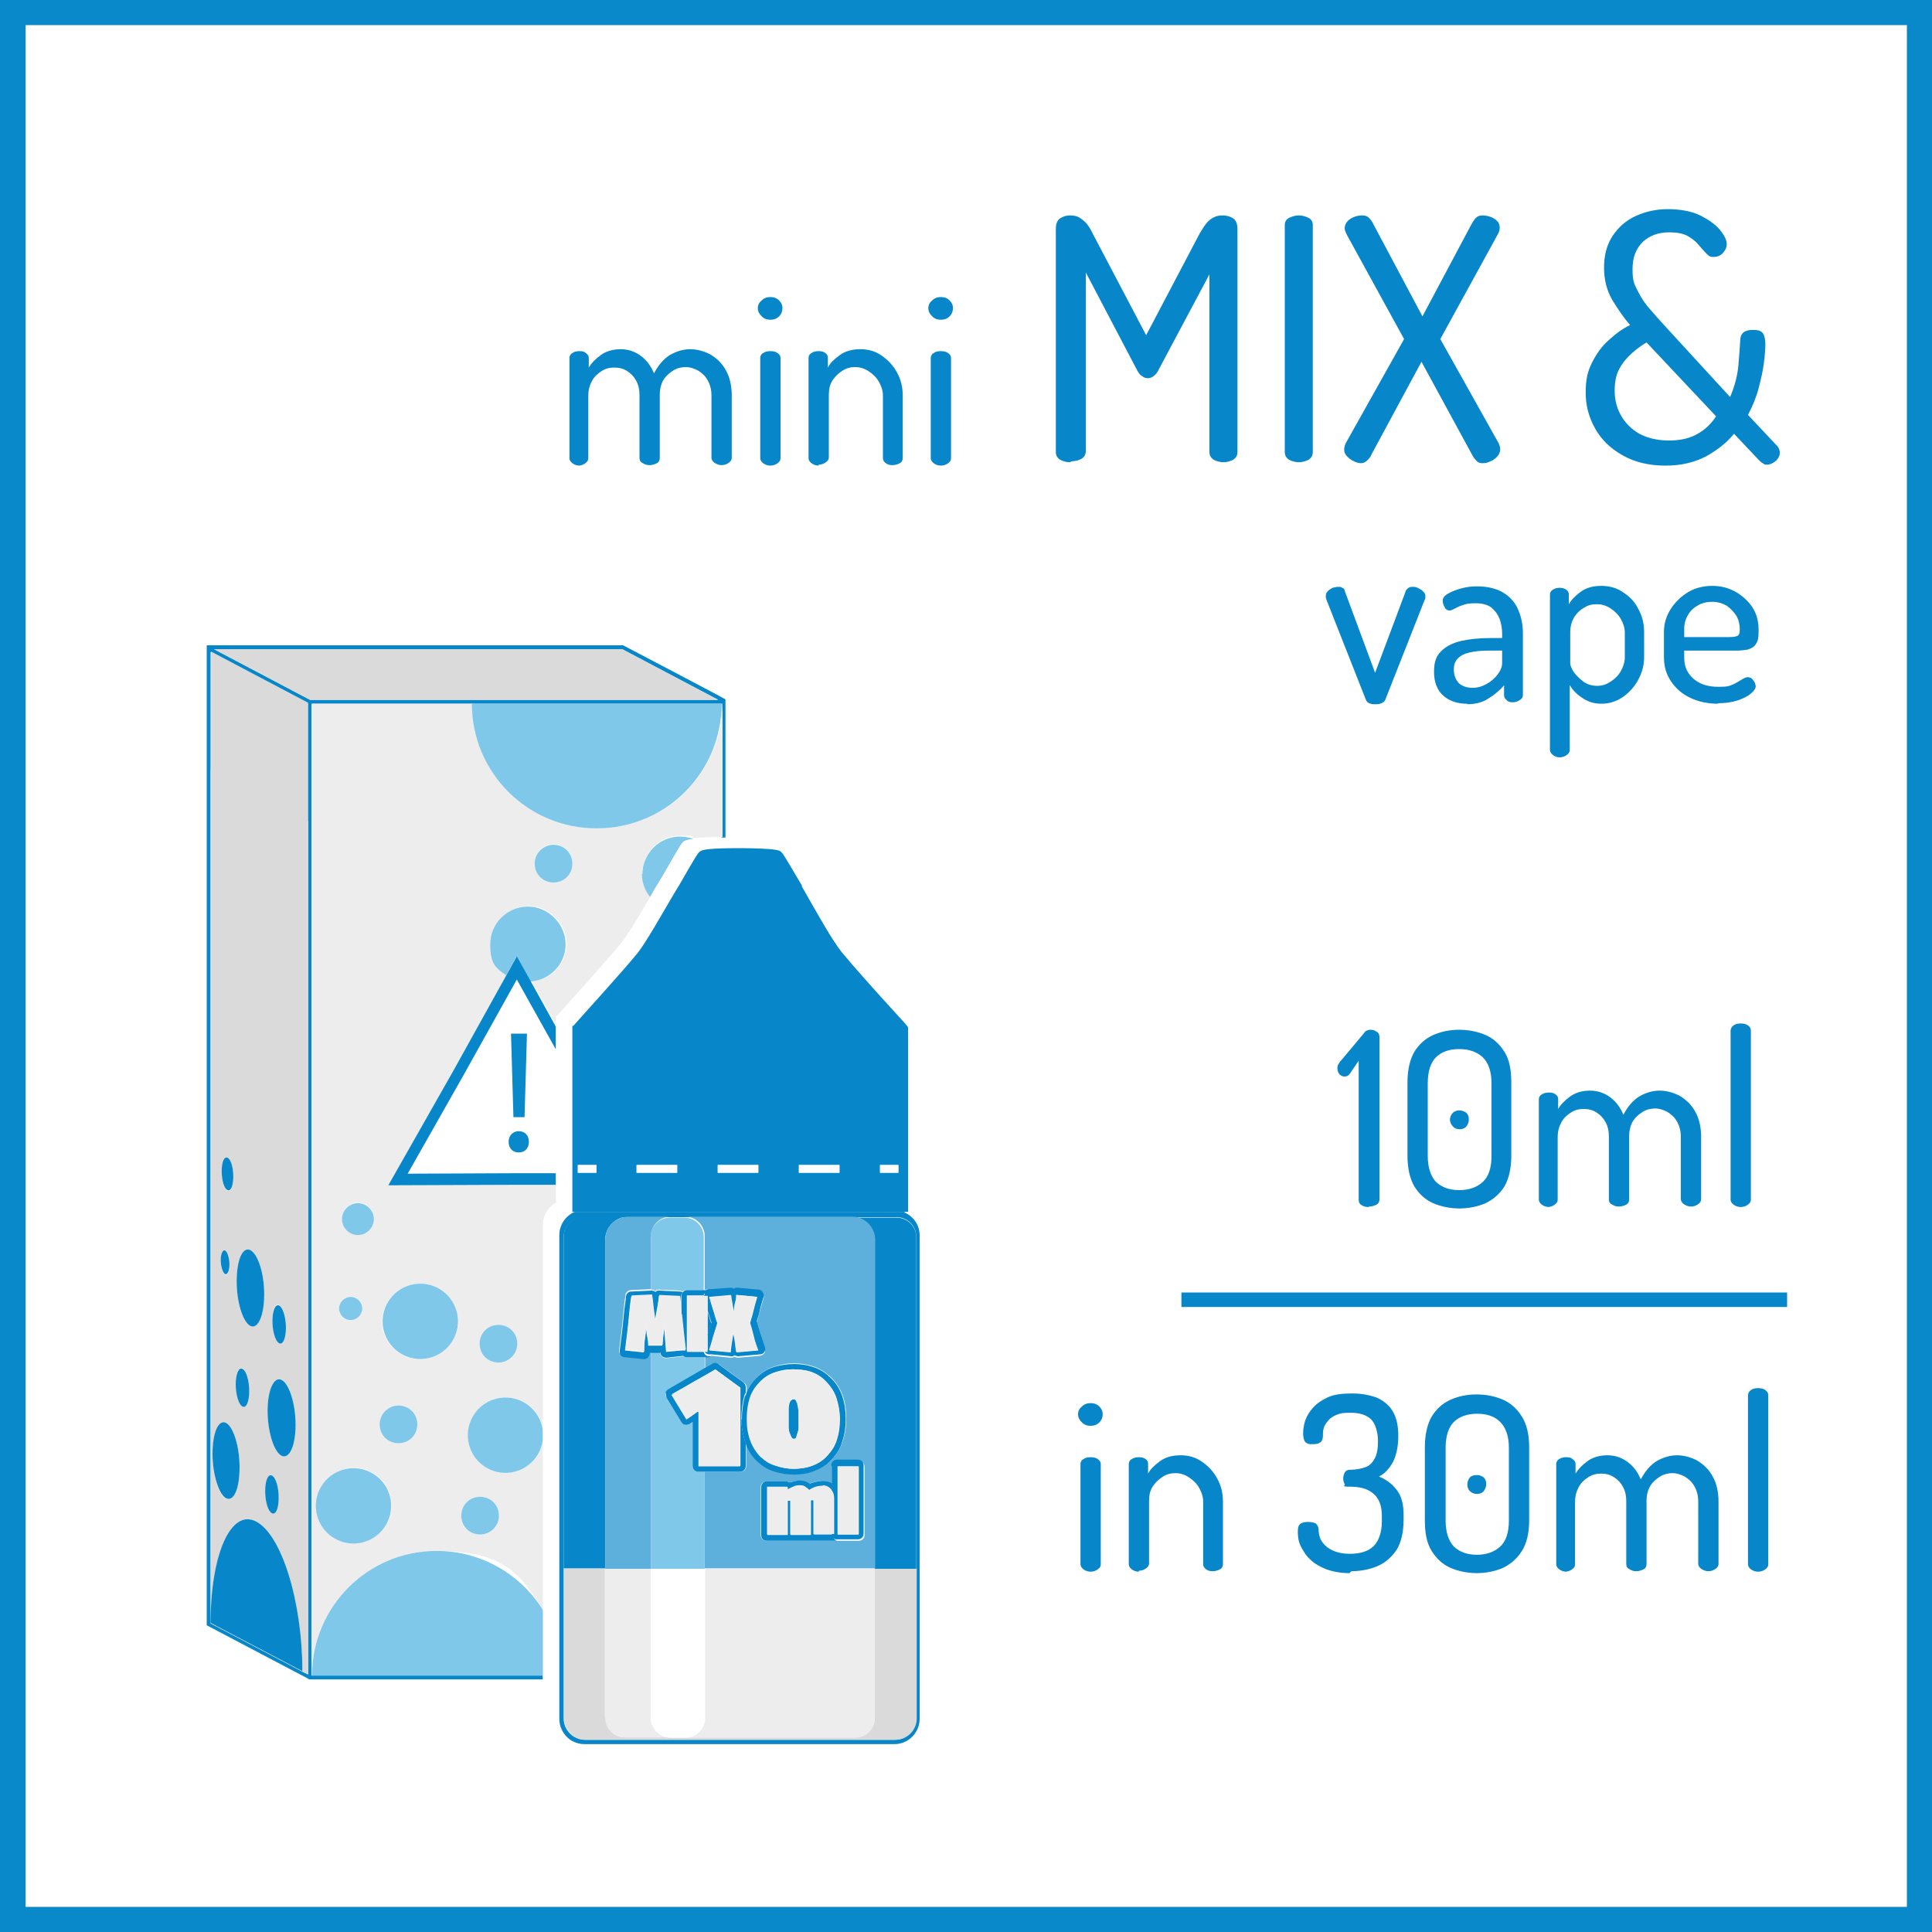 <?xml version="1.0" encoding="UTF-8"?>
<svg id="Livello_1" xmlns="http://www.w3.org/2000/svg" version="1.1" viewBox="0 0 400 400">
  <rect x="0" y="0" width="400" height="400" fill="#333333" stroke="none"/>
  <!-- Generator: Adobe Illustrator 29.1.0, SVG Export Plug-In . SVG Version: 2.1.0 Build 142)  -->
  <defs>
    <style>
      .st0 {
        fill: #7fc8ea;
      }

      .st1 {
        fill: #0988ca;
      }

      .st2 {
        fill: none;
        stroke: #0787c9;
        stroke-miterlimit: 10;
        stroke-width: 3px;
      }

      .st3 {
        fill: #fff;
      }

      .st4 {
        fill: #0787c9;
      }

      .st5 {
        fill: #ededed;
      }

      .st6 {
        fill: #dadada;
      }

      .st7 {
        fill: #5db0dc;
      }
    </style>
  </defs>
  <g>
    <rect class="st3" x="2.6" y="2.6" width="394.8" height="394.8"/>
    <path class="st1" d="M400,400H0V0h400v400ZM5.3,394.8h389.5V5.2H5.3v389.6h0Z"/>
  </g>
  <g>
    <path class="st4" d="M221.5,95.7c-.7,0-1.4-.2-2-.5-.6-.4-.9-.9-.9-1.6v-46.2c0-1.1.3-1.8.9-2.2s1.3-.6,2-.6,1.4.1,1.9.4c.5.3,1,.7,1.5,1.2.4.5.9,1.2,1.3,2.1l11.1,21.1,11.1-21.1c.5-.8.9-1.5,1.4-2.1.4-.5.9-.9,1.5-1.2.5-.3,1.2-.4,1.9-.4s1.5.2,2.1.6c.6.4.9,1.2.9,2.2v46.2c0,.7-.3,1.2-.9,1.6-.6.3-1.3.5-2,.5s-1.4-.2-2-.5c-.6-.4-.9-.9-.9-1.6v-36.8l-10.6,19.9c-.3.6-.7,1-1,1.2-.4.3-.8.4-1.2.4s-.7-.1-1.1-.4c-.4-.2-.8-.7-1.1-1.3l-10.6-20.2v37c0,.7-.3,1.2-.9,1.6-.6.3-1.3.5-2,.5Z"/>
    <path class="st4" d="M268.9,95.7c-.7,0-1.4-.2-2-.5-.6-.4-.9-.9-.9-1.6v-47c0-.7.3-1.2.9-1.5.6-.3,1.3-.5,2-.5s1.4.2,2,.5c.6.3.9.8.9,1.5v47c0,.7-.3,1.2-.9,1.6-.6.3-1.3.5-2,.5Z"/>
    <path class="st4" d="M281.9,95.9c-.5,0-1-.1-1.6-.4-.6-.3-1-.6-1.4-1-.4-.4-.6-.9-.6-1.4s.1-.8.3-1.3l12.1-21.6-11.8-21.5c-.3-.6-.5-1.1-.5-1.5s.2-1,.6-1.4c.4-.4.8-.7,1.4-.9.5-.2,1.1-.3,1.7-.3s1.1.2,1.5.7c.4.4.7,1,1,1.6l9.9,18.6,9.9-18.6c.3-.6.6-1.1,1-1.6s.9-.7,1.5-.7,1.1.1,1.7.3c.6.2,1,.5,1.4.9.4.4.5.9.5,1.4s-.2,1-.5,1.5l-11.8,21.5,12.1,21.6c.2.5.3.9.3,1.3s-.2,1-.6,1.4c-.4.4-.8.8-1.4,1-.6.3-1.1.4-1.7.4s-1-.2-1.3-.6c-.4-.4-.7-.9-.9-1.3l-10.4-19.1-10.3,19.1c-.2.5-.5.9-.9,1.3-.4.4-.8.6-1.4.6Z"/>
    <path class="st4" d="M344.8,96.4c-3.4,0-6.3-.7-8.8-2.1-2.5-1.4-4.4-3.2-5.7-5.5-1.3-2.3-2-4.7-2-7.5s.4-4.4,1.3-6.2c.9-1.8,2-3.4,3.5-4.7,1.4-1.3,2.9-2.4,4.4-3.1-1.4-1.6-2.6-3.4-3.7-5.2-1.1-1.9-1.7-4.1-1.7-6.7s.6-4.8,1.8-6.6c1.2-1.8,2.8-3.2,4.8-4.1,2-.9,4.2-1.4,6.6-1.4s4.9.4,6.7,1.3c1.8.9,3.2,1.9,4.1,3s1.4,2.1,1.4,2.9-.3,1.3-.8,1.9c-.6.6-1.2.8-2,.8s-1-.3-1.5-.8c-.5-.5-1-1.1-1.6-1.8-.6-.7-1.4-1.3-2.3-1.8-1-.5-2.2-.7-3.7-.7-2.3,0-4.1.7-5.5,2-1.4,1.4-2.1,3.2-2.1,5.6s.3,3,1,4.4c.7,1.4,1.5,2.7,2.6,3.9,1,1.2,2.1,2.4,3.2,3.6l13.4,14.6c.9-2.1,1.5-4.3,1.7-6.4.2-2.1.3-3.9.4-5.4,0-.7.3-1.3.7-1.6.4-.3,1-.5,2-.5s1.6.2,2,.7c.3.5.5,1.2.5,2.2s-.1,2.3-.3,3.9c-.2,1.6-.6,3.4-1.1,5.3-.5,1.9-1.3,3.8-2.2,5.5l6.2,6.6c.1.2.2.4.3.6,0,.2.1.4.1.6,0,.6-.3,1.2-.8,1.7-.6.5-1.2.8-1.8.8s-.5,0-.8-.2-.5-.3-.8-.6l-5.3-5.6c-1.5,1.9-3.5,3.4-5.8,4.7-2.3,1.2-5.1,1.9-8.3,1.9ZM345.6,91.2c2.4,0,4.4-.5,5.9-1.4,1.6-.9,2.8-2.1,3.8-3.6l-14.4-15.3c-1,.6-2,1.3-3,2.2-1,.9-1.9,1.9-2.6,3.2-.7,1.2-1,2.8-1,4.6s.4,3.5,1.3,5.1c.9,1.6,2.1,2.8,3.8,3.8,1.7.9,3.7,1.4,6.2,1.4Z"/>
  </g>
  <g>
    <path class="st4" d="M284.7,145.8c-.4,0-.8,0-1.2-.2-.3-.1-.6-.4-.7-.7l-8.2-20.8c0,0,0-.2-.1-.3,0-.2,0-.3,0-.5,0-.3.1-.6.4-.9.3-.3.6-.5,1-.7.4-.1.8-.2,1.2-.2s.5,0,.8.2c.3.1.5.3.5.6l6.3,17,6.3-16.8c0-.3.3-.5.5-.7.2-.2.5-.3.9-.3s.7,0,1.1.2c.4.2.8.4,1.1.7.3.3.5.6.5.9s0,.3,0,.5c0,.1,0,.2-.1.3l-8.2,20.8c-.1.3-.4.5-.8.7-.4.2-.8.2-1.2.2Z"/>
    <path class="st4" d="M303.7,145.7c-1.9,0-3.5-.5-4.8-1.6-1.3-1.1-2-2.8-2-5s.5-3.3,1.5-4.3c1-1,2.4-1.7,4.1-2.1,1.8-.4,3.8-.6,6.1-.6h2.4v-1c0-1-.2-2-.5-2.9-.4-1-.9-1.7-1.7-2.4-.8-.6-1.9-.9-3.2-.9s-2.1.1-2.8.4c-.7.2-1.2.5-1.6.7-.4.2-.8.4-1,.4-.5,0-.9-.2-1.1-.7-.3-.5-.4-.9-.4-1.4s.4-1,1.1-1.4c.7-.4,1.7-.8,2.8-1.1,1.1-.3,2.2-.4,3.2-.4,2.3,0,4.2.5,5.6,1.4,1.4.9,2.4,2.1,3,3.6.6,1.5.9,3,.9,4.7v12.8c0,.4-.2.8-.6,1-.4.3-.9.5-1.5.5s-1-.1-1.3-.5c-.4-.3-.5-.6-.5-1v-2c-.9,1-1.9,1.9-3.2,2.7-1.2.8-2.7,1.2-4.4,1.2ZM305,142.4c1,0,1.9-.3,2.8-.8.9-.5,1.7-1.2,2.3-2,.6-.8.9-1.6.9-2.3v-2.6h-1.8c-1.4,0-2.7,0-4,.2-1.2.2-2.3.5-3,1.1-.8.6-1.2,1.4-1.2,2.6s.4,2.2,1.1,2.9c.7.6,1.6.9,2.8.9Z"/>
    <path class="st4" d="M322.9,156.8c-.6,0-1-.2-1.4-.5-.4-.3-.6-.7-.6-1v-32.2c0-.4.2-.8.6-1,.4-.3.9-.4,1.4-.4s1,.1,1.4.4c.4.3.5.6.5,1v2c.6-1,1.4-1.8,2.5-2.6,1.1-.8,2.5-1.2,4.2-1.2s3.2.4,4.5,1.3c1.4.9,2.5,2,3.2,3.5.8,1.4,1.2,3,1.2,4.8v5.1c0,1.7-.4,3.2-1.2,4.7-.8,1.5-1.9,2.7-3.2,3.6-1.3.9-2.8,1.4-4.4,1.4s-2.8-.4-4-1.2-2.1-1.7-2.6-2.7v13.5c0,.4-.2.7-.6,1-.4.3-.9.5-1.5.5ZM330.7,142c1,0,1.9-.3,2.8-.9.9-.6,1.6-1.3,2.1-2.2.5-.9.8-1.9.8-2.8v-5.1c0-1-.3-1.9-.8-2.8-.5-.9-1.2-1.6-2.1-2.2-.9-.6-1.8-.9-2.9-.9s-1.8.2-2.6.7c-.9.5-1.5,1.1-2.1,2-.5.9-.8,1.9-.8,3.1v6.4c0,.4.2,1,.7,1.8.5.7,1.2,1.4,2,2,.8.6,1.8.9,2.9.9Z"/>
    <path class="st4" d="M355.8,145.7c-2.2,0-4.1-.4-5.8-1.2-1.7-.8-3-1.9-4-3.4-1-1.4-1.5-3.1-1.5-5.1v-5.2c0-1.7.5-3.3,1.4-4.7.9-1.4,2.1-2.6,3.6-3.5,1.5-.9,3.2-1.3,5-1.3s3.3.4,4.8,1.2c1.4.8,2.6,1.9,3.5,3.2.9,1.4,1.3,2.9,1.3,4.8s-.2,2.3-.6,2.9c-.4.6-1,.9-1.7,1.1-.7.1-1.4.2-2.1.2h-11v1.5c0,1.9.7,3.3,2,4.4,1.3,1.1,3,1.6,5.1,1.6s2.2-.2,3-.5c.7-.3,1.3-.7,1.8-1,.5-.3.9-.5,1.2-.5s.7.1.9.3c.2.2.4.5.6.8.1.3.2.6.2.8,0,.4-.3.9-1,1.5-.6.5-1.5,1-2.7,1.4-1.2.4-2.6.6-4.2.6ZM348.8,131.9h9.2c.9,0,1.5-.1,1.8-.3.3-.2.4-.6.4-1.3,0-1-.2-1.9-.7-2.8-.5-.8-1.2-1.5-2-2.1-.9-.5-1.9-.8-3-.8s-2,.2-2.9.7c-.9.5-1.6,1.1-2.1,2-.5.8-.8,1.8-.8,2.8v1.8Z"/>
  </g>
  <g>
    <path class="st4" d="M225.8,295.2c-.7,0-1.3-.2-1.8-.7-.5-.5-.8-1-.8-1.7s.3-1.2.8-1.6c.5-.5,1.1-.7,1.8-.7s1.3.2,1.8.7c.5.5.7,1,.7,1.6s-.2,1.2-.7,1.7c-.5.5-1.1.7-1.8.7ZM225.8,325.4c-.6,0-1.1-.2-1.5-.5-.4-.3-.6-.7-.6-1v-20.8c0-.4.2-.8.6-1,.4-.3.9-.4,1.5-.4s1.1.1,1.5.4c.4.3.6.6.6,1v20.8c0,.4-.2.7-.6,1-.4.3-.9.5-1.5.5Z"/>
    <path class="st4" d="M235.8,325.4c-.6,0-1.1-.2-1.5-.5-.4-.3-.6-.7-.6-1v-20.8c0-.4.2-.8.6-1,.4-.3.9-.4,1.5-.4s1,.1,1.4.4c.4.3.5.6.5,1v2c.5-1,1.4-1.8,2.5-2.6,1.1-.8,2.5-1.2,4.2-1.2s3.1.4,4.4,1.3c1.3.9,2.4,2,3.2,3.5.8,1.4,1.2,3,1.2,4.8v12.9c0,.5-.2.9-.6,1.1-.4.2-.9.4-1.5.4s-1-.1-1.4-.4-.6-.6-.6-1.1v-12.9c0-1-.3-1.9-.8-2.8-.5-.9-1.2-1.6-2.1-2.2-.9-.6-1.8-.9-2.8-.9s-1.8.2-2.6.7c-.8.5-1.5,1.1-2.1,2s-.8,1.9-.8,3.1v12.9c0,.4-.2.7-.6,1-.4.3-.9.5-1.5.5Z"/>
  </g>
  <line class="st2" x1="244.6" y1="269.1" x2="370" y2="269.1"/>
  <g>
    <path class="st4" d="M279.4,325.7c-1.8,0-3.4-.3-4.8-.8-1.3-.5-2.5-1.2-3.3-2-.9-.8-1.5-1.8-2-2.8s-.6-2-.6-3,.2-1.3.5-1.6c.3-.2.8-.4,1.5-.4s1.5.1,1.8.4c.3.3.5.7.5,1.2s.1,1.1.3,1.7c.2.6.6,1.1,1.1,1.6s1.2.9,2,1.2c.8.3,1.8.5,3,.5,2.2,0,3.9-.5,5-1.6s1.7-2.9,1.7-5.2v-1c0-2.2-.6-3.7-1.8-4.7-1.2-1-2.8-1.4-4.8-1.4s-.9-.2-1.1-.5c-.2-.4-.3-.8-.3-1.2s.1-.8.3-1.2c.2-.4.6-.6,1.1-.6,1.2,0,2.2-.2,3.1-.5.9-.3,1.5-.9,2-1.8.5-.9.7-2.1.7-3.7s-.5-3.5-1.4-4.4c-.9-.9-2.3-1.4-4.2-1.4s-2.1.1-2.9.4c-.8.3-1.4.7-1.8,1.2-.4.5-.8,1-.9,1.5-.2.5-.2,1.1-.2,1.6s-.1,1-.4,1.3c-.3.3-.8.5-1.6.5s-1,0-1.3-.2c-.3-.1-.5-.4-.6-.7-.1-.3-.2-.7-.2-1.3,0-.8.1-1.6.4-2.6.3-.9.8-1.8,1.6-2.7.8-.9,1.8-1.6,3.1-2.2,1.3-.6,3-.8,5-.8s3.5.3,5,.8c1.4.6,2.6,1.5,3.4,2.8.8,1.3,1.2,3,1.2,5.2s-.4,4-1.1,5.4c-.8,1.4-1.7,2.4-2.9,3,1.5.6,2.7,1.5,3.7,2.8,1,1.3,1.4,3,1.4,5.1v1c0,2.6-.5,4.7-1.4,6.2-1,1.5-2.3,2.7-3.9,3.4-1.6.7-3.5,1.1-5.5,1.1Z"/>
    <path class="st4" d="M305.8,325.7c-2,0-3.9-.4-5.5-1.1-1.6-.7-2.9-1.9-3.9-3.5-1-1.6-1.4-3.7-1.4-6.4v-15c0-2.7.5-4.8,1.4-6.4,1-1.6,2.2-2.7,3.9-3.5,1.6-.7,3.4-1.1,5.4-1.1s3.9.4,5.5,1.1c1.6.7,2.9,1.9,3.9,3.5,1,1.6,1.5,3.7,1.5,6.4v15c0,2.7-.5,4.8-1.5,6.4-1,1.6-2.3,2.7-3.9,3.5-1.6.7-3.5,1.1-5.5,1.1ZM305.7,321.9c2.1,0,3.7-.6,4.9-1.7,1.2-1.1,1.8-2.9,1.8-5.4v-15c0-2.4-.6-4.2-1.8-5.4s-2.8-1.7-4.8-1.7-3.7.6-4.8,1.7c-1.1,1.1-1.7,2.9-1.7,5.4v15c0,2.4.6,4.2,1.7,5.4,1.2,1.1,2.7,1.7,4.8,1.7ZM305.8,309.3c-.6,0-1.1-.2-1.5-.6-.4-.4-.5-.9-.5-1.4s.2-1,.5-1.4c.4-.4.9-.5,1.5-.5s1,.2,1.4.5c.4.4.5.8.5,1.4s-.2,1-.5,1.4c-.3.4-.8.6-1.4.6Z"/>
    <path class="st4" d="M324.3,325.4c-.6,0-1.1-.2-1.5-.5-.4-.3-.6-.7-.6-1v-20.8c0-.4.2-.8.6-1,.4-.3.9-.4,1.5-.4s1,.1,1.3.4c.4.3.6.6.6,1v2c.6-1,1.4-1.8,2.5-2.6,1.1-.8,2.5-1.2,4.1-1.2s3,.5,4.2,1.4c1.2.9,2.1,2.1,2.7,3.6.9-1.7,2-3,3.3-3.8,1.4-.8,2.8-1.2,4.2-1.2s2.9.4,4.2,1.1c1.3.8,2.4,1.8,3.2,3.3.8,1.4,1.2,3.2,1.2,5.2v12.9c0,.4-.2.7-.6,1-.4.3-.9.5-1.5.5s-1-.2-1.5-.5c-.4-.3-.6-.7-.6-1v-12.9c0-1.3-.3-2.3-.8-3.2-.5-.9-1.2-1.5-2-2-.8-.4-1.6-.7-2.5-.7s-1.8.2-2.6.7c-.8.5-1.5,1.1-2,1.9-.5.8-.8,1.9-.8,3.1v13.1c0,.5-.2.9-.6,1.1-.4.2-.9.4-1.5.4s-.9-.1-1.4-.4c-.5-.2-.7-.6-.7-1.1v-13c0-1.1-.2-2.1-.7-3-.5-.9-1.1-1.5-1.9-2-.8-.5-1.6-.7-2.6-.7s-1.8.2-2.6.7c-.8.5-1.5,1.1-2,2-.5.9-.8,1.9-.8,3.2v12.9c0,.4-.2.7-.6,1-.4.3-.9.5-1.5.5Z"/>
    <path class="st4" d="M364,325.4c-.6,0-1.1-.2-1.5-.5-.4-.3-.6-.7-.6-1v-35c0-.4.2-.8.6-1.1.4-.3.9-.4,1.5-.4s1.1.1,1.5.4c.4.3.6.6.6,1.1v35c0,.4-.2.7-.6,1-.4.3-.9.5-1.5.5Z"/>
  </g>
  <g>
    <path class="st4" d="M283.3,249.9c-.5,0-1-.1-1.4-.4-.4-.2-.6-.6-.6-1.1v-28.8l-1.9,2.8c-.2.2-.3.3-.5.4-.2,0-.4.1-.5.1-.4,0-.8-.2-1.1-.5-.3-.4-.4-.8-.4-1.2s0-.6.3-1c.2-.4.4-.6.6-.8l4.6-5.5c.1-.2.3-.4.5-.5.2-.1.5-.2.8-.2.5,0,.9.1,1.3.4.4.2.6.6.6,1.1v33.6c0,.5-.2.9-.6,1.1-.4.2-.9.4-1.5.4Z"/>
    <path class="st4" d="M302.2,250.2c-2,0-3.9-.4-5.5-1.1-1.6-.7-2.9-1.9-3.9-3.5-.9-1.6-1.4-3.7-1.4-6.4v-15c0-2.7.5-4.8,1.4-6.4,1-1.6,2.2-2.7,3.9-3.5,1.6-.7,3.4-1.1,5.4-1.1s3.9.4,5.5,1.1c1.6.7,2.9,1.9,3.9,3.5,1,1.6,1.4,3.7,1.4,6.4v15c0,2.7-.5,4.8-1.4,6.4-1,1.6-2.3,2.7-3.9,3.5-1.6.7-3.5,1.1-5.5,1.1ZM302.1,246.4c2.1,0,3.7-.6,4.9-1.7,1.2-1.1,1.8-2.9,1.8-5.4v-15c0-2.4-.6-4.2-1.8-5.4-1.2-1.1-2.8-1.7-4.9-1.7s-3.7.6-4.8,1.7c-1.1,1.1-1.7,2.9-1.7,5.4v15c0,2.4.6,4.2,1.7,5.4,1.2,1.1,2.7,1.7,4.8,1.7ZM302.2,233.8c-.6,0-1.1-.2-1.4-.6-.4-.4-.6-.9-.6-1.4s.2-1,.6-1.4.9-.5,1.4-.5,1,.2,1.4.5c.4.4.5.8.5,1.4s-.2,1-.5,1.4c-.3.4-.8.6-1.4.6Z"/>
    <path class="st4" d="M320.7,249.9c-.6,0-1.1-.2-1.5-.5-.4-.3-.6-.7-.6-1v-20.8c0-.4.2-.8.6-1,.4-.3.9-.4,1.5-.4s1,.1,1.4.4c.4.3.5.6.5,1v2c.6-1,1.4-1.8,2.5-2.6,1.1-.8,2.5-1.2,4.1-1.2s3,.5,4.2,1.4c1.2.9,2.1,2.1,2.7,3.6.9-1.7,2-3,3.3-3.8,1.4-.8,2.8-1.2,4.2-1.2s2.9.4,4.2,1.1c1.3.8,2.4,1.8,3.2,3.3.8,1.4,1.2,3.2,1.2,5.2v12.9c0,.4-.2.7-.6,1-.4.3-.9.5-1.5.5s-1-.2-1.5-.5c-.4-.3-.6-.7-.6-1v-12.9c0-1.3-.3-2.3-.8-3.2-.5-.9-1.2-1.5-2-2-.8-.4-1.6-.7-2.5-.7s-1.8.2-2.6.7c-.8.5-1.5,1.1-2,1.9-.5.8-.8,1.9-.8,3.1v13.1c0,.5-.2.9-.6,1.1-.4.2-.9.4-1.5.4s-.9-.1-1.4-.4c-.5-.2-.7-.6-.7-1.1v-13c0-1.1-.2-2.1-.7-3-.5-.9-1.1-1.5-1.9-2-.8-.5-1.6-.7-2.6-.7s-1.8.2-2.6.7c-.8.5-1.5,1.1-2,2-.5.9-.8,1.9-.8,3.2v12.9c0,.4-.2.7-.6,1-.4.3-.9.5-1.5.5Z"/>
    <path class="st4" d="M360.4,249.9c-.6,0-1.1-.2-1.5-.5-.4-.3-.6-.7-.6-1v-35c0-.4.2-.8.6-1.1.4-.3.9-.4,1.5-.4s1.1.1,1.5.4c.4.3.6.6.6,1.1v35c0,.4-.2.7-.6,1-.4.3-.9.5-1.5.5Z"/>
  </g>
  <g>
    <path class="st4" d="M80.8,346.9h-16.3v-201.2h84.9v27.7c.1,0,.2,0,.4,0s.2,0,.4,0v-4.2h0v-24.4h0c0-.1-21.2-11.2-21.2-11.2H42.8v202.9l20.9,11,.3.2h48.4v-.8h-31.6ZM63.8,169.9v176.8l-1.2-.6s0,0,0,0l-9.9-5.2-9.1-4.8h0v-201.1l20.1,10.6v24.4ZM64.2,144.9l-19.9-10.5h84.5l19.9,10.5h-84.5Z"/>
    <polygon class="st6" points="43.6 336.1 52.7 340.8 43.6 336 43.6 336.1"/>
    <path class="st6" d="M43.6,159.3v176.7c0-14.3,4.2-23.7,9.4-21,5.3,2.7,9.5,16.6,9.6,31l1.2.6v-201.1l-20.1-10.6v24.4ZM57.8,270.2c.8.4,1.4,2.4,1.4,4.6s-.6,3.6-1.4,3.2c-.8-.4-1.4-2.4-1.4-4.6s.6-3.6,1.4-3.2ZM58.3,285.7c1.6.8,2.9,4.9,2.9,9.3s-1.3,7.2-2.9,6.4c-1.6-.8-2.9-4.9-2.9-9.3s1.3-7.2,2.9-6.4ZM56.3,305.5c.8.4,1.4,2.5,1.4,4.6s-.6,3.6-1.4,3.2c-.8-.4-1.4-2.5-1.4-4.6s.6-3.6,1.4-3.2ZM51.8,258.8c1.6.7,2.9,4.8,2.9,9.2s-1.3,7.2-2.9,6.5c-1.6-.8-2.8-4.9-2.8-9.2s1.3-7.2,2.8-6.5ZM50.2,283.3c.8.4,1.4,2.4,1.4,4.6s-.6,3.6-1.4,3.2c-.8-.4-1.4-2.4-1.4-4.6s.6-3.6,1.4-3.2ZM47.1,239.8c.7.3,1.2,2,1.2,3.9s-.5,3.1-1.2,2.8c-.7-.3-1.2-2-1.2-3.9s.5-3.1,1.2-2.8ZM46.6,259c.5.2.9,1.5.9,2.9s-.4,2.3-.9,2c-.5-.2-.9-1.5-.9-2.9s.4-2.3.9-2ZM46.8,294.7c1.6.8,2.8,4.9,2.8,9.2s-1.3,7.2-2.8,6.4c-1.6-.8-2.8-4.9-2.8-9.2s1.3-7.1,2.8-6.4Z"/>
    <polygon class="st5" points="107 202.8 107 202.8 95.8 222.9 84.4 243 95.8 222.9 107 202.8"/>
    <path class="st5" d="M149.5,145.7c0,14.3-11.6,25.8-25.8,25.8s-25.8-11.6-25.8-25.8h-33.3v201.2c0-14.3,11.6-25.8,25.8-25.8s17.5,5,22.1,12.4v-36.4c0,4.3-3.5,7.8-7.8,7.8s-7.8-3.5-7.8-7.8,3.5-7.8,7.8-7.8,7.8,3.5,7.8,7.8v-43.6c0-2.2,1.3-4,3.2-4.8h-.5v-3.4h-8.1s-26.6,0-26.6,0l13.4-23.6,11.1-19.9c-2-1.4-3.3-3.7-3.3-6.4,0-4.3,3.5-7.8,7.8-7.8s7.8,3.5,7.8,7.8-3.2,7.5-7.2,7.7l5.2,9.4v-2.2h.2c.2-.4,9.2-10.2,12.9-14.7.2-.3.4-.6.6-.8,1.4-1.9,3.6-5.5,5.7-9.2-1-1.3-1.7-3-1.7-4.8,0-4.3,3.5-7.8,7.8-7.8s1.9.2,2.8.5c1.2-.1,3-.2,6-.2v-27.7ZM103.2,274.3c2.1,0,3.9,1.7,3.9,3.9s-1.7,3.9-3.9,3.9-3.9-1.7-3.9-3.9,1.7-3.9,3.9-3.9ZM74.1,249c1.8,0,3.3,1.5,3.3,3.3s-1.5,3.3-3.3,3.3-3.3-1.5-3.3-3.3,1.5-3.3,3.3-3.3ZM72.6,268.4c1.3,0,2.4,1.1,2.4,2.4s-1.1,2.4-2.4,2.4-2.4-1.1-2.4-2.4,1.1-2.4,2.4-2.4ZM73.3,319.5c-4.3,0-7.8-3.5-7.8-7.8s3.5-7.8,7.8-7.8,7.8,3.5,7.8,7.8-3.5,7.8-7.8,7.8ZM82.5,298.8c-2.1,0-3.9-1.7-3.9-3.9s1.7-3.9,3.9-3.9,3.9,1.7,3.9,3.9-1.7,3.9-3.9,3.9ZM99.4,309.9c2.1,0,3.9,1.7,3.9,3.9s-1.7,3.9-3.9,3.9-3.9-1.7-3.9-3.9,1.7-3.9,3.9-3.9ZM86.9,265.8c4.3,0,7.8,3.5,7.8,7.8s-3.5,7.8-7.8,7.8-7.8-3.5-7.8-7.8,3.5-7.8,7.8-7.8ZM114.6,182.6c-2.1,0-3.9-1.7-3.9-3.9s1.7-3.9,3.9-3.9,3.9,1.7,3.9,3.9-1.7,3.9-3.9,3.9Z"/>
    <polygon class="st6" points="132.4 144.9 148.7 144.9 128.8 134.4 112.5 134.4 60.6 134.4 44.3 134.4 64.2 144.9 80.5 144.9 132.4 144.9"/>
    <path class="st0" d="M90.4,321.1c-14.3,0-25.8,11.6-25.8,25.8h47.9v-13.4c-4.5-7.4-12.7-12.4-22.1-12.4Z"/>
    <circle class="st0" cx="73.3" cy="311.7" r="7.8" transform="translate(-49 15.8) rotate(-9.2)"/>
    <circle class="st0" cx="104.7" cy="297.1" r="7.8" transform="translate(-46.2 20.6) rotate(-9.2)"/>
    <circle class="st0" cx="86.9" cy="273.6" r="7.8" transform="translate(-60.5 27.3) rotate(-13.3)"/>
    <path class="st0" d="M99.4,317.7c2.1,0,3.9-1.7,3.9-3.9s-1.7-3.9-3.9-3.9-3.9,1.7-3.9,3.9,1.7,3.9,3.9,3.9Z"/>
    <path class="st0" d="M82.5,291c-2.1,0-3.9,1.7-3.9,3.9s1.7,3.9,3.9,3.9,3.9-1.7,3.9-3.9-1.7-3.9-3.9-3.9Z"/>
    <path class="st0" d="M103.2,282.1c2.1,0,3.9-1.7,3.9-3.9s-1.7-3.9-3.9-3.9-3.9,1.7-3.9,3.9,1.7,3.9,3.9,3.9Z"/>
    <path class="st0" d="M74.1,255.7c1.8,0,3.3-1.5,3.3-3.3s-1.5-3.3-3.3-3.3-3.3,1.5-3.3,3.3,1.5,3.3,3.3,3.3Z"/>
    <path class="st0" d="M72.6,273.3c1.3,0,2.4-1.1,2.4-2.4s-1.1-2.4-2.4-2.4-2.4,1.1-2.4,2.4,1.1,2.4,2.4,2.4Z"/>
    <path class="st0" d="M123.6,171.5c14.3,0,25.8-11.6,25.8-25.8h-51.7c0,14.3,11.6,25.8,25.8,25.8Z"/>
    <path class="st0" d="M132.9,180.9c0,1.8.6,3.5,1.7,4.8.5-.9,1-1.8,1.6-2.7l1.1-1.8c3.5-6.2,3.9-6.8,4.3-7,.3-.2.8-.3,2-.5-.9-.3-1.8-.5-2.8-.5-4.3,0-7.8,3.5-7.8,7.8Z"/>
    <polygon class="st0" points="107 202.8 107 202.8 107 202.8 107 202.8"/>
    <path class="st0" d="M109.9,203.2c4-.3,7.2-3.6,7.2-7.7s-3.5-7.8-7.8-7.8-7.8,3.5-7.8,7.8,1.3,5,3.3,6.4l2.1-3.8,2.9,5.2Z"/>
    <path class="st0" d="M114.6,174.9c-2.1,0-3.9,1.7-3.9,3.9s1.7,3.9,3.9,3.9,3.9-1.7,3.9-3.9-1.7-3.9-3.9-3.9Z"/>
    <path class="st0" d="M128.2,195.7c.2-.2.3-.4.5-.6,0,0,.1-.1.2-.2-.2.2-.5.5-.6.8Z"/>
    <path class="st4" d="M53,315c-5.2-2.7-9.4,6.8-9.4,21l9.1,4.8,9.9,5.2s0,0,0,0c0-14.4-4.3-28.3-9.6-31Z"/>
    <path class="st4" d="M46.8,310.2c1.6.8,2.8-2,2.8-6.4s-1.3-8.4-2.8-9.2c-1.6-.8-2.8,2.1-2.8,6.4s1.3,8.4,2.8,9.2Z"/>
    <path class="st4" d="M58.3,301.4c1.6.8,2.9-2.1,2.9-6.4s-1.3-8.5-2.9-9.3c-1.6-.8-2.9,2.1-2.9,6.4s1.3,8.5,2.9,9.3Z"/>
    <path class="st4" d="M51.8,274.5c1.6.8,2.9-2.1,2.9-6.5s-1.3-8.4-2.9-9.2c-1.6-.7-2.8,2.1-2.8,6.5s1.3,8.4,2.8,9.2Z"/>
    <path class="st4" d="M56.3,313.3c.8.4,1.4-1,1.4-3.2s-.6-4.2-1.4-4.6c-.8-.4-1.4,1-1.4,3.2s.6,4.2,1.4,4.6Z"/>
    <path class="st4" d="M50.2,291.2c.8.4,1.4-1,1.4-3.2s-.6-4.2-1.4-4.6c-.8-.4-1.4,1.1-1.4,3.2s.6,4.2,1.4,4.6Z"/>
    <path class="st4" d="M57.8,278.1c.8.4,1.4-1.1,1.4-3.2s-.6-4.2-1.4-4.6c-.8-.4-1.4,1.1-1.4,3.2s.6,4.2,1.4,4.6Z"/>
    <path class="st4" d="M47.1,246.4c.7.3,1.2-.9,1.2-2.8s-.5-3.6-1.2-3.9c-.7-.3-1.2.9-1.2,2.8s.5,3.6,1.2,3.9Z"/>
    <path class="st4" d="M46.6,263.8c.5.2.9-.7.9-2s-.4-2.6-.9-2.9c-.5-.2-.9.7-.9,2s.4,2.6.9,2.9Z"/>
    <path class="st3" d="M107,202.8h0s-11.2,20.2-11.2,20.2l-11.4,20.1h22.6c0-.1,8.1,0,8.1,0v-25.6l-8.1-14.6ZM109.1,214l-.5,17.3h-2.4l-.5-17.3h3.4ZM107.4,238.7c-1.3,0-2.1-1-2.1-2.2s.9-2.2,2.1-2.2,2.1.9,2.1,2.2-.8,2.2-2.1,2.2Z"/>
    <polygon class="st4" points="107 198 104.9 201.8 93.8 221.8 80.4 245.4 107 245.3 115.1 245.3 115.1 242.9 107 242.9 84.4 243 95.8 222.9 107 202.8 107 202.8 115.1 217.3 115.1 212.6 109.9 203.2 107 198"/>
    <polygon class="st1" points="106.3 231.3 108.6 231.3 109.1 214 105.8 214 106.3 231.3 106.3 231.3"/>
    <path class="st1" d="M107.4,234.2c-1.2,0-2.1.9-2.1,2.2s.8,2.2,2.1,2.2,2.1-.9,2.1-2.2-.8-2.2-2.1-2.2Z"/>
    <path class="st3" d="M115.9,255.7c0-2.2,1.3-4,3.2-4.8h-.5v-38.3h.2c.2-.4,10-11.1,13.4-15.3,1.8-2.2,4.8-7.5,7.4-12.1l1.1-1.8c3.5-6.2,3.9-6.8,4.3-7,.6-.3,2-.7,8.3-.7s3.7,0,6.2.2c-.8-1.3-1.1-1.6-1.3-1.8-1.1-.5-6.3-.6-7.8-.6-.3,0-.4,0-.4,0-.1,0-.2,0-.4,0-3,0-4.9,0-6,.2-1.2.1-1.7.3-2,.5-.4.3-.8.9-4.3,7l-1.1,1.8c-.5.9-1,1.8-1.6,2.7-2.1,3.7-4.3,7.3-5.7,9.2,0,0-.1.1-.2.2-.1.2-.3.4-.5.6-3.7,4.5-12.7,14.4-12.9,14.6h-.2v38.5h.5c-1.9.8-3.2,2.7-3.2,4.8v100.1c0,2.6,1.9,4.7,4.3,5.2-.6-.8-.9-1.9-.9-3v-100.1Z"/>
    <path class="st4" d="M187.4,250.9h-68.4c-1.9.8-3.2,2.7-3.2,4.8v100.1c0,1.1.3,2.1.9,3,.9,1.4,2.5,2.3,4.3,2.3h64.2c2.9,0,5.2-2.4,5.2-5.2v-100.1c0-2.2-1.3-4-3.2-4.8ZM120.8,252h64.8c2.3,0,4.1,1.8,4.1,4.1v68.6h0v31.1c0,2.4-2,4.4-4.4,4.4h-64.2c-2.4,0-4.4-2-4.4-4.4v-31.1h0v-68.6c0-2.3,1.8-4.1,4.1-4.1Z"/>
    <path class="st6" d="M181.1,324.7v31c0,2.2-1.8,4-4,4h-47.7c-2.2,0-4-1.8-4-4v-31h-8.6v31.1c0,2.4,2,4.4,4.4,4.4h64.2c2.4,0,4.4-2,4.4-4.4v-31.1h-8.6Z"/>
    <path class="st4" d="M144.9,176.3c-.4.3-.8.9-4.3,7l-1.1,1.8c-2.7,4.6-5.7,9.9-7.4,12.1-3.4,4.2-13.2,14.9-13.4,15.2h-.2v38.5h69.5v-38.2q0-.2-2.8-3.2c-3.2-3.5-8.5-9.4-10.8-12.2-2-2.4-5.5-8.7-8.4-13.8v-.2c-3.6-6.1-4-6.8-4.5-7.1-.4-.2-1.1-.3-2.1-.4-2.5-.2-6.1-.2-6.2-.2-6.4,0-7.8.3-8.3.7ZM131.8,241.2h8.4v1.6h-8.4v-1.6ZM123.4,241.2v1.6h-3.8v-1.6h3.8ZM165.4,241.2h8.4v1.6h-8.4v-1.6ZM186,241.2v1.6h-3.8v-1.6h3.8ZM157,242.8h-8.4v-1.6h8.4v1.6Z"/>
    <rect class="st3" x="119.7" y="241.2" width="3.8" height="1.6"/>
    <rect class="st3" x="165.4" y="241.2" width="8.4" height="1.6"/>
    <rect class="st3" x="148.6" y="241.2" width="8.4" height="1.6"/>
    <rect class="st3" x="131.8" y="241.2" width="8.4" height="1.6"/>
    <rect class="st3" x="182.2" y="241.2" width="3.8" height="1.6"/>
    <path class="st5" d="M125.3,355.7c0,2.2,1.8,4,4,4h9.5c-2.2,0-4.1-1.8-4.1-4.1v-31h-9.5v31Z"/>
    <path class="st5" d="M145.9,355.7c0,2.2-1.8,4.1-4.1,4.1h35.3c2.2,0,4-1.8,4-4v-31h-35.3v31Z"/>
    <path class="st3" d="M134.8,355.7c0,2.2,1.8,4.1,4.1,4.1h3c2.2,0,4.1-1.8,4.1-4.1v-31h-11.1v31Z"/>
    <path class="st4" d="M181.1,256.8v68h8.6v-68.6c0-2.3-1.8-4.1-4.1-4.1h-9.3c2.6,0,4.8,2.1,4.8,4.8Z"/>
    <path class="st4" d="M116.7,256.1v68.6h8.6v-68c0-2.6,2.1-4.8,4.8-4.8h-9.3c-2.3,0-4.1,1.8-4.1,4.1Z"/>
    <path class="st7" d="M125.3,256.8v68h9.5v-45h-.4c0,0,0,.2,0,.2,0,.3-.2.6-.4.8-.2.2-.5.3-.8.3s0,0-.1,0l-3.9-.4c-.3,0-.6-.2-.8-.4-.2-.2-.3-.6-.2-.9.3-2.4.6-4.7.8-7,.2-2.3.4-3.7.5-4.3,0-.5.6-1,1.1-1l4.2-.2v-11c0-2.2,1.8-4,4-4h-8.7c-2.6,0-4.8,2.1-4.8,4.8Z"/>
    <path class="st7" d="M145.9,256v11h.6c.3,0,.5,0,.7.2l4.1-.3c.3,0,.5,0,.7.2.2-.1.5-.2.7-.2l4.3.4c.4,0,.7.2.9.5.2.3.3.7.2,1-.1.4-.4,1.2-.7,2.4-.3,1.1-.5,1.9-.7,2.6.2.6.4,1.4.7,2.5.3,1.2.6,2.2.9,2.7.1.3.1.7,0,1.1-.2.3-.5.5-.9.6l-4.5.4c-.3,0-.5,0-.8-.2-.2.1-.4.2-.7.2s0,0-.1,0l-4-.4c-.2.1-.4.2-.7.2h-.6v2.5l1.6-.9c.4-.2.9-.2,1.3,0l5.2,3.8c.3.2.5.6.5,1s0,.8,0,1.1c.5-1.1,1.2-2.2,2.2-3.3,1-1,2.2-1.8,3.6-2.2,2.7-.9,5.6-.8,8,0,1.3.4,2.5,1.2,3.6,2.2,1.1,1.1,2,2.4,2.5,3.9.5,1.4.7,3,.7,4.7s-.2,3.1-.7,4.6c-.5,1.6-1.4,3-2.6,4.2-.9.9-2,1.5-3.3,2-1.3.4-2.6.7-4.1.7s-2.7-.2-4-.6c-1.3-.4-2.5-1.1-3.5-2-1.1-1.1-2-2.4-2.5-3.8,0,.6,0,1.1,0,1.6,0,1.3,0,2.4,0,3.1s-.5,1.2-1.2,1.2h-7.4v20h35.3v-68c0-2.6-2.1-4.8-4.8-4.8h-34.5c2.2,0,4,1.8,4,4ZM177.8,302.5c.7,0,1.2.5,1.2,1.2v14.1c0,.7-.5,1.2-1.2,1.2h-4.3c-.1,0-.2,0-.3,0-.1,0-.2,0-.3,0h-4.2c-.1,0-.3,0-.4,0-.1,0-.2,0-.4,0h-4.2c-.1,0-.3,0-.4,0-.1,0-.2,0-.4,0h-4.2c-.7,0-1.2-.5-1.2-1.2s0-1.5,0-2.3c0-.8,0-1.7,0-3v-2.9c0-.5,0-1.1,0-1.7,0-.3.1-.6.3-.8.2-.2.5-.4.8-.4h4.2c.2,0,.4,0,.6.2,0,0,.1,0,.2,0,1.1-.4,2.4-.5,3.5,0,.2,0,.3.2.5.3.2,0,.4-.2.5-.2.7-.3,1.4-.4,2.3-.4s1.3.2,1.8.5v-3.3c0-.7.5-1.2,1.2-1.2h4.3Z"/>
    <path class="st0" d="M145.9,324.7v-20h-1.3c-.7,0-1.2-.5-1.2-1.2s0-1.8,0-3.1c0-1.4,0-2.5,0-3.4s0-1.6,0-2.1c0-.1,0-.3,0-.5-.2.1-.4.3-.6.4-.3.2-.6.3-.9.2-.3,0-.6-.3-.8-.5l-3.1-5.1c-.2-.3-.2-.6-.1-.9,0-.3.3-.6.6-.7l7.4-4.3v-2.5h-3.6c-.3,0-.5,0-.7-.2l-3.6.4c-.3,0-.6,0-.9-.3s-.4-.5-.4-.8v-.3h-1.9v45h11.1Z"/>
    <path class="st0" d="M134.8,256v11h0c.3,0,.6,0,.8.3.2-.2.5-.3.8-.3l4.3.2c.2,0,.4,0,.6.2.2-.2.5-.3.8-.3h3.6v-11c0-2.2-1.8-4-4-4h-3c-2.2,0-4,1.8-4,4Z"/>
    <path class="st4" d="M137.9,288.5c0,.3,0,.6.1.9l3.1,5.1c.2.3.5.5.8.5.3,0,.7,0,.9-.2.2-.1.4-.3.6-.4,0,.2,0,.3,0,.5,0,.5,0,1.2,0,2.1s0,2.1,0,3.4c0,1.4,0,2.4,0,3.1s.5,1.2,1.2,1.2h8.6c.7,0,1.2-.5,1.2-1.2s0-1.7,0-3.1c0-.5,0-1,0-1.6,0,0,0-.2-.1-.3-.5-1.5-.8-3.1-.8-4.8s.2-3.3.6-4.7c0-.2.2-.4.3-.7,0-.4,0-.7,0-1.1s-.2-.7-.5-1l-5.2-3.8c-.4-.3-.9-.3-1.3,0l-1.6.9-7.4,4.3c-.3.2-.5.4-.6.7ZM144.5,285.6c1.5-.9,2.7-1.5,3.6-2.1l5.2,3.8c0,1.5,0,2.6,0,3.5s0,2.2,0,4,0,4.3,0,5.6c0,1.3,0,2.4,0,3.1h-8.6c0-.7,0-1.8,0-3.1,0-1.4,0-2.5,0-3.5s0-1.6,0-2.1c0-.5,0-1.3,0-2.5h-.2c-.3,0-.6.3-1,.6-.4.3-.9.6-1.2.8l-3.1-5.1c2.1-1.2,3.9-2.2,5.4-3.1Z"/>
    <path class="st4" d="M163.8,289.9c-.1.1-.2.3-.3.5-.1.3-.2.7-.2,1.3,0,.6,0,1.3,0,2.1s0,1.2,0,1.8c0,.5.1,1,.3,1.3,0,.2.2.4.3.7.1.2.3.3.5.3s.4-.1.5-.3c0-.2.2-.4.2-.7.1-.3.2-.7.3-1.3s0-1.1,0-1.8,0-1.3,0-1.8c0-.6-.1-1.1-.3-1.6,0-.2-.1-.3-.2-.5-.1-.1-.3-.2-.5-.2s-.4,0-.5.2Z"/>
    <path class="st4" d="M153.5,293.8c0,1.7.3,3.3.8,4.8,0,0,0,.2.1.3.5,1.5,1.4,2.8,2.5,3.8,1,.9,2.1,1.6,3.5,2,1.3.4,2.6.6,4,.6s2.8-.2,4.1-.7c1.3-.5,2.4-1.1,3.3-2,1.3-1.3,2.2-2.7,2.6-4.2.5-1.5.7-3,.7-4.6s-.2-3.2-.7-4.7c-.5-1.5-1.3-2.8-2.5-3.9-1.1-1.1-2.3-1.8-3.6-2.2-2.4-.8-5.3-.8-8,0-1.4.4-2.6,1.2-3.6,2.2-1,1-1.7,2.1-2.2,3.3,0,.2-.2.4-.3.7-.4,1.3-.6,2.9-.6,4.7ZM155.3,289.5c.4-1.2,1.1-2.4,2.2-3.5.9-.9,1.9-1.6,3.1-1.9,1.2-.4,2.4-.6,3.6-.6s2.5.2,3.7.5c1.1.4,2.2,1,3.1,2,1,1,1.8,2.2,2.2,3.5s.7,2.7.7,4.3-.2,2.9-.6,4.2c-.4,1.4-1.2,2.6-2.4,3.8-.7.7-1.7,1.3-2.8,1.7s-2.4.6-3.7.6-2.4-.2-3.6-.6c-1.2-.4-2.2-.9-3-1.7-1.1-1-1.8-2.2-2.3-3.6-.5-1.4-.7-2.9-.7-4.4s.2-3.1.6-4.3Z"/>
    <path class="st4" d="M172.2,317.7h-3.7c0-.3,0-.7,0-1.1s0-1.1,0-2,0-1.1,0-1.6c0-.6,0-1,0-1.3,0-.5,0-.8,0-.9s-.1-.2-.2-.2-.2,0-.2,0-.2,0-.2.1c0,0,0,0,0,.2s0,.2,0,.3c0,.4,0,.9,0,1.5,0,.6,0,1,0,1.3,0,.6,0,1.3,0,2.2,0,.8,0,1.4,0,1.6h-4.2c0-.2,0-.6,0-1.1,0-.5,0-1.2,0-2v-2.9c0-.2,0-.4,0-.6s0-.3,0-.3c0,0,0-.1,0-.2,0,0,0,0-.2,0s-.2,0-.2,0c0,0-.2,0-.2.1,0,.1,0,.6,0,1.4s0,1.4,0,1.8v3.8h-4.2c0-.7,0-1.5,0-2.3,0-.8,0-1.7,0-3v-2.9c0-.5,0-1.1,0-1.7h4.2v.6h0c.3-.2.7-.4,1.2-.6.5-.2,1-.3,1.5-.3s.7,0,1,.3c.3.2.6.4.8.7h0c.2-.2.6-.4,1.1-.6.5-.2,1.1-.3,1.8-.3s1.3.3,1.7.8c0,0,0,.1.1.2v-1.6c-.5-.3-1.2-.5-1.8-.5s-1.6.1-2.3.4c-.2,0-.4.2-.5.2-.1-.1-.3-.2-.5-.3-1.1-.6-2.4-.4-3.5,0,0,0-.1,0-.2,0-.2,0-.4-.2-.6-.2h-4.2c-.3,0-.6.1-.8.4-.2.2-.3.5-.3.8,0,.6,0,1.2,0,1.7v2.9c0,1.2,0,2.2,0,3,0,.8,0,1.5,0,2.3s.5,1.2,1.2,1.2h4.2c.1,0,.3,0,.4,0,.1,0,.2,0,.4,0h4.2c.1,0,.3,0,.4,0,.1,0,.2,0,.4,0h4.2c.1,0,.2,0,.3,0-.5-.1-.8-.6-.8-1.1Z"/>
    <path class="st4" d="M172.2,303.6v4.9c.3.5.5,1,.5,1.7s0,1.5,0,2.1c0,.6,0,1,0,1.2,0,.5,0,1.1,0,1.9s0,1.6,0,2.2h-.5c0,.5.4,1,.8,1.1.1,0,.2,0,.3,0h4.3c.7,0,1.2-.5,1.2-1.2v-14.1c0-.7-.5-1.2-1.2-1.2h-4.3c-.7,0-1.2.5-1.2,1.2ZM177.8,306.2v11.5h-4.3v-14.1h4.3v2.5Z"/>
    <path class="st4" d="M136.7,280c0,.3.2.6.4.8s.6.3.9.3l3.6-.4c-.3-.2-.5-.6-.5-.9v-.2s-3.2.3-3.2.3l-.4-5.1h0c0,.5,0,1-.2,1.6,0,.6-.1,1.3-.2,2.2h-2.9c0-1-.2-1.8-.3-2.4s-.1-1-.2-1.4h0c0,.4,0,1.1-.2,2.2s-.1,2.1-.2,3l-3.9-.4c.3-2.4.6-4.8.8-7,.2-2.3.4-3.7.5-4.2l4.2-.2c0,.4.1,1.2.3,2.3s.3,2.1.4,3h0c.1-.9.3-1.8.5-2.9.2-1.1.3-1.9.3-2.3l4.3.2c0,.3.2,1.4.3,3.2v-.4c0-.9,0-1.9,0-2.9,0-.3.1-.6.4-.8-.2-.1-.4-.2-.6-.2l-4.3-.2c-.3,0-.6,0-.8.3-.2-.2-.5-.3-.8-.3h0s-4.2.2-4.2.2c-.6,0-1,.4-1.1,1,0,.6-.3,2-.5,4.3-.2,2.3-.5,4.6-.8,7,0,.3,0,.6.2.9.2.2.5.4.8.4l3.9.4s0,0,.1,0c.3,0,.6-.1.8-.3.2-.2.4-.5.4-.8,0,0,0-.2,0-.2h2.3v.3Z"/>
    <path class="st4" d="M146.5,276.6s0,0,0,0c.3-1,.5-1.9.8-2.5-.2-.6-.5-1.5-.8-2.5,0,0,0,0,0,0,0,.8,0,1.7,0,2.5s0,1.8,0,2.8Z"/>
    <path class="st4" d="M141.1,268.3c0,1,0,1.9,0,2.9v.4c0,.2,0,.4,0,.7.2,2.2.4,4.7.8,7.3h-.8c0,0,0,.3,0,.3,0,.4.2.7.5.9.2.2.4.2.7.2h4.2c.3,0,.5,0,.7-.2h-.5c-.4,0-.7-.3-.9-.6,0-.1-.1-.3-.2-.4h-3.4v-6.1c0-.8,0-1.6,0-2.6,0-.9,0-1.9,0-2.9h3.5c0-.1,0-.3.2-.4.2-.3.5-.5.9-.5h.4c-.2-.2-.4-.2-.7-.2h-4.2c-.3,0-.6.1-.8.3-.2.2-.4.5-.4.8Z"/>
    <path class="st4" d="M145.9,267.9c0,.1-.1.3-.2.4h.8c0,.9,0,1.8,0,2.7,0,.1,0,.2,0,.3,0,0,0,0,0,0,.3,1.1.6,1.9.8,2.5-.2.7-.5,1.5-.8,2.5,0,0,0,0,0,0,0,.1,0,.3,0,.4,0,1.1,0,2,0,2.8h-.8c0,.1,0,.3.2.4.2.3.5.5.9.5h.5s4,.4,4,.4c0,0,0,0,.1,0,.2,0,.5,0,.7-.2.2.1.5.2.8.2l4.5-.4c.4,0,.7-.2.9-.6.2-.3.2-.7,0-1.1-.2-.6-.5-1.5-.9-2.7-.3-1.1-.6-1.9-.7-2.5.2-.7.5-1.5.7-2.6.3-1.2.6-2,.7-2.4.1-.3,0-.7-.2-1-.2-.3-.5-.5-.9-.5l-4.3-.4c-.3,0-.5,0-.7.2-.2-.1-.5-.2-.7-.2l-4.1.3h-.4c-.4,0-.7.3-.9.6ZM151.4,268.1c0,.5.1,1,.2,1.5.1.6.2,1.2.3,1.8h.1c.1-.6.2-1.3.3-1.8s.2-1.1.2-1.5l4.3.4c-.1.4-.4,1.2-.7,2.5s-.6,2.2-.8,2.9h0c.2.6.5,1.6.8,2.9s.7,2.2.9,2.8l-4.5.4c0-.4-.2-.9-.2-1.6,0-.7-.2-1.4-.4-2.1h-.1c-.1.6-.2,1.2-.3,1.9-.1.7-.2,1.3-.2,1.8l-4.4-.4c.2-.6.4-1.5.8-2.7.3-1.2.6-2.1.9-2.8h0c-.2-.7-.5-1.7-.9-2.9-.4-1.2-.6-2.1-.8-2.6l4.5-.4Z"/>
    <path class="st5" d="M143.4,293c.4-.3.8-.5,1-.7h.2c0,1.2,0,2,0,2.6,0,.5,0,1.2,0,2.1s0,2.1,0,3.5c0,1.4,0,2.4,0,3.1h8.6c0-.7,0-1.7,0-3.1,0-1.3,0-3.2,0-5.6s0-3.2,0-4,0-2,0-3.5l-5.2-3.8c-.9.5-2.1,1.2-3.6,2.1-1.5.9-3.3,1.9-5.4,3.1l3.1,5.1c.4-.3.8-.5,1.2-.8Z"/>
    <path class="st5" d="M157.7,301.8c.8.8,1.8,1.4,3,1.7,1.2.4,2.4.6,3.6.6s2.6-.2,3.7-.6,2.1-1,2.8-1.7c1.1-1.1,1.9-2.4,2.4-3.8.4-1.4.6-2.8.6-4.2s-.2-3-.7-4.3-1.2-2.5-2.2-3.5c-.9-.9-2-1.6-3.1-2-1.1-.4-2.4-.5-3.7-.5s-2.4.2-3.6.6c-1.2.4-2.2,1-3.1,1.9-1.1,1.1-1.8,2.2-2.2,3.5-.4,1.2-.6,2.6-.6,4.3s.2,3,.7,4.4c.5,1.4,1.3,2.6,2.3,3.6ZM165,290.4c.1.5.2,1,.3,1.6,0,.6,0,1.2,0,1.8s0,1.3,0,1.8-.1,1-.3,1.3c0,.2-.1.4-.2.7,0,.2-.2.3-.5.3s-.4-.1-.5-.3c-.1-.2-.2-.4-.3-.7-.1-.4-.2-.8-.3-1.3,0-.5,0-1.1,0-1.8s0-1.4,0-2.1c0-.6.1-1.1.2-1.3,0-.2.2-.4.3-.5.1-.1.3-.2.5-.2s.4,0,.5.2c.1.1.2.3.2.5Z"/>
    <path class="st5" d="M170.4,307.6c-.7,0-1.3.1-1.8.3-.5.2-.9.4-1.1.6h0c-.2-.3-.5-.5-.8-.7-.3-.2-.7-.3-1-.3-.5,0-1,0-1.5.3-.5.2-.9.4-1.2.6h0v-.6h-4.2c0,.6,0,1.2,0,1.7v2.9c0,1.2,0,2.2,0,3,0,.8,0,1.5,0,2.3h4.2v-3.8c0-.4,0-1,0-1.8s0-1.3,0-1.4c0,0,.1-.1.2-.1,0,0,.2,0,.2,0s.1,0,.2,0c0,0,0,0,0,.2,0,0,0,.2,0,.3s0,.3,0,.6v2.9c0,.9,0,1.5,0,2,0,.5,0,.8,0,1.1h4.2c0-.3,0-.8,0-1.6,0-.8,0-1.5,0-2.2s0-.7,0-1.3c0-.6,0-1,0-1.5s0-.2,0-.3,0-.1,0-.2c0,0,.1-.1.2-.1s.2,0,.2,0c.1,0,.2,0,.2.2s0,.4,0,.9c0,.3,0,.7,0,1.3,0,.6,0,1.1,0,1.6,0,.9,0,1.5,0,2s0,.8,0,1.1h4.2c0-.6,0-1.4,0-2.2s0-1.5,0-1.9,0-.7,0-1.2c0-.6,0-1.3,0-2.1s-.2-1.2-.5-1.7c0,0,0-.1-.1-.2-.4-.5-1-.8-1.7-.8Z"/>
    <path class="st5" d="M173.4,306.3v11.4h4.3v-14.1h-4.3v2.6Z"/>
    <path class="st5" d="M141.1,272.2c0-.2,0-.4,0-.7-.1-1.8-.2-2.9-.3-3.2l-4.3-.2c0,.4-.2,1.2-.3,2.3-.2,1.1-.3,2.1-.5,2.9h0c-.1-.9-.3-1.9-.4-3s-.2-1.8-.3-2.3l-4.2.2c0,.5-.3,1.9-.5,4.2-.2,2.3-.5,4.6-.8,7l3.9.4c0-.9,0-1.9.2-3s.1-1.8.2-2.2h0c0,.4,0,.9.2,1.4s.2,1.3.3,2.4h2.9c0-.8.1-1.6.2-2.2,0-.6.1-1.1.2-1.6h0l.4,5.1,3.2-.3h.8c-.3-2.8-.6-5.2-.8-7.4Z"/>
    <path class="st5" d="M146.5,279.8c0-.8,0-1.8,0-2.8,0-.1,0-.3,0-.4,0-.9,0-1.9,0-2.8s0-1.6,0-2.5c0-.1,0-.2,0-.3,0-1,0-1.9,0-2.7h-4.2c0,1,0,1.9,0,2.9,0,.9,0,1.8,0,2.6v6.1h4.2Z"/>
    <path class="st5" d="M148.5,273.9h0c-.2.7-.5,1.7-.9,2.9-.3,1.2-.6,2.1-.8,2.7l4.4.4c0-.5.1-1.1.2-1.8.1-.7.2-1.3.3-1.9h.1c.2.7.3,1.4.4,2.1,0,.7.2,1.2.2,1.6l4.5-.4c-.2-.6-.6-1.6-.9-2.8s-.6-2.2-.8-2.8h0c.2-.7.5-1.7.8-2.9s.6-2.1.7-2.5l-4.3-.4c0,.4,0,.9-.2,1.5s-.2,1.2-.3,1.8h-.1c-.1-.6-.2-1.2-.3-1.8-.1-.6-.2-1.1-.2-1.5l-4.5.4c.2.5.4,1.4.8,2.6.4,1.2.6,2.2.9,2.8Z"/>
  </g>
  <g>
    <path class="st4" d="M159.5,66.2c-.7,0-1.3-.2-1.8-.7-.5-.5-.8-1-.8-1.7s.3-1.2.8-1.6c.5-.5,1.1-.7,1.8-.7s1.3.2,1.8.7c.5.5.7,1,.7,1.6s-.2,1.2-.7,1.7c-.5.5-1.1.7-1.8.7ZM159.5,96.4c-.6,0-1.1-.2-1.5-.5-.4-.3-.6-.7-.6-1v-20.8c0-.4.2-.8.6-1,.4-.3.9-.4,1.5-.4s1.1.1,1.5.4c.4.3.6.6.6,1v20.8c0,.4-.2.7-.6,1-.4.3-.9.5-1.5.5Z"/>
    <path class="st4" d="M194.8,66.2c-.7,0-1.3-.2-1.8-.7-.5-.5-.8-1-.8-1.7s.3-1.2.8-1.6c.5-.5,1.1-.7,1.8-.7s1.3.2,1.8.7c.5.5.7,1,.7,1.6s-.2,1.2-.7,1.7c-.5.5-1.1.7-1.8.7ZM194.8,96.4c-.6,0-1.1-.2-1.5-.5-.4-.3-.6-.7-.6-1v-20.8c0-.4.2-.8.6-1,.4-.3.9-.4,1.5-.4s1.1.1,1.5.4c.4.3.6.6.6,1v20.8c0,.4-.2.7-.6,1-.4.3-.9.5-1.5.5Z"/>
    <path class="st4" d="M169.5,96.4c-.6,0-1.1-.2-1.5-.5-.4-.3-.6-.7-.6-1v-20.8c0-.4.2-.8.6-1,.4-.3.9-.4,1.5-.4s1,.1,1.4.4c.4.3.5.6.5,1v2c.5-1,1.4-1.8,2.5-2.6,1.1-.8,2.5-1.2,4.2-1.2s3.1.4,4.4,1.3c1.3.9,2.4,2,3.2,3.5.8,1.4,1.2,3,1.2,4.8v12.9c0,.5-.2.9-.6,1.1-.4.2-.9.4-1.5.4s-1-.1-1.4-.4-.6-.6-.6-1.1v-12.9c0-1-.3-1.9-.8-2.8-.5-.9-1.2-1.6-2.1-2.2-.9-.6-1.8-.9-2.8-.9s-1.8.2-2.6.7c-.8.5-1.5,1.1-2.1,2s-.8,1.9-.8,3.1v12.9c0,.4-.2.7-.6,1-.4.3-.9.5-1.5.5Z"/>
    <path class="st4" d="M120,96.4c-.6,0-1.1-.2-1.5-.5-.4-.3-.6-.7-.6-1v-20.8c0-.4.2-.8.6-1,.4-.3.9-.4,1.5-.4s1,.1,1.3.4c.4.3.6.6.6,1v2c.6-1,1.4-1.8,2.5-2.6,1.1-.8,2.5-1.2,4.1-1.2s3,.5,4.2,1.4c1.2.9,2.1,2.1,2.7,3.6.9-1.7,2-3,3.3-3.8,1.4-.8,2.8-1.2,4.2-1.2s2.9.4,4.2,1.1c1.3.8,2.4,1.8,3.2,3.3.8,1.4,1.2,3.2,1.2,5.2v12.9c0,.4-.2.7-.6,1-.4.3-.9.5-1.5.5s-1-.2-1.5-.5c-.4-.3-.6-.7-.6-1v-12.9c0-1.3-.3-2.3-.8-3.2-.5-.9-1.2-1.5-2-2-.8-.4-1.6-.7-2.5-.7s-1.8.2-2.6.7c-.8.5-1.5,1.1-2,1.9-.5.8-.8,1.9-.8,3.1v13.1c0,.5-.2.9-.6,1.1-.4.2-.9.4-1.5.4s-.9-.1-1.4-.4c-.5-.2-.7-.6-.7-1.1v-13c0-1.1-.2-2.1-.7-3-.5-.9-1.1-1.5-1.9-2-.8-.5-1.6-.7-2.6-.7s-1.8.2-2.6.7c-.8.5-1.5,1.1-2,2-.5.9-.8,1.9-.8,3.2v12.9c0,.4-.2.7-.6,1-.4.3-.9.5-1.5.5Z"/>
  </g>
</svg>